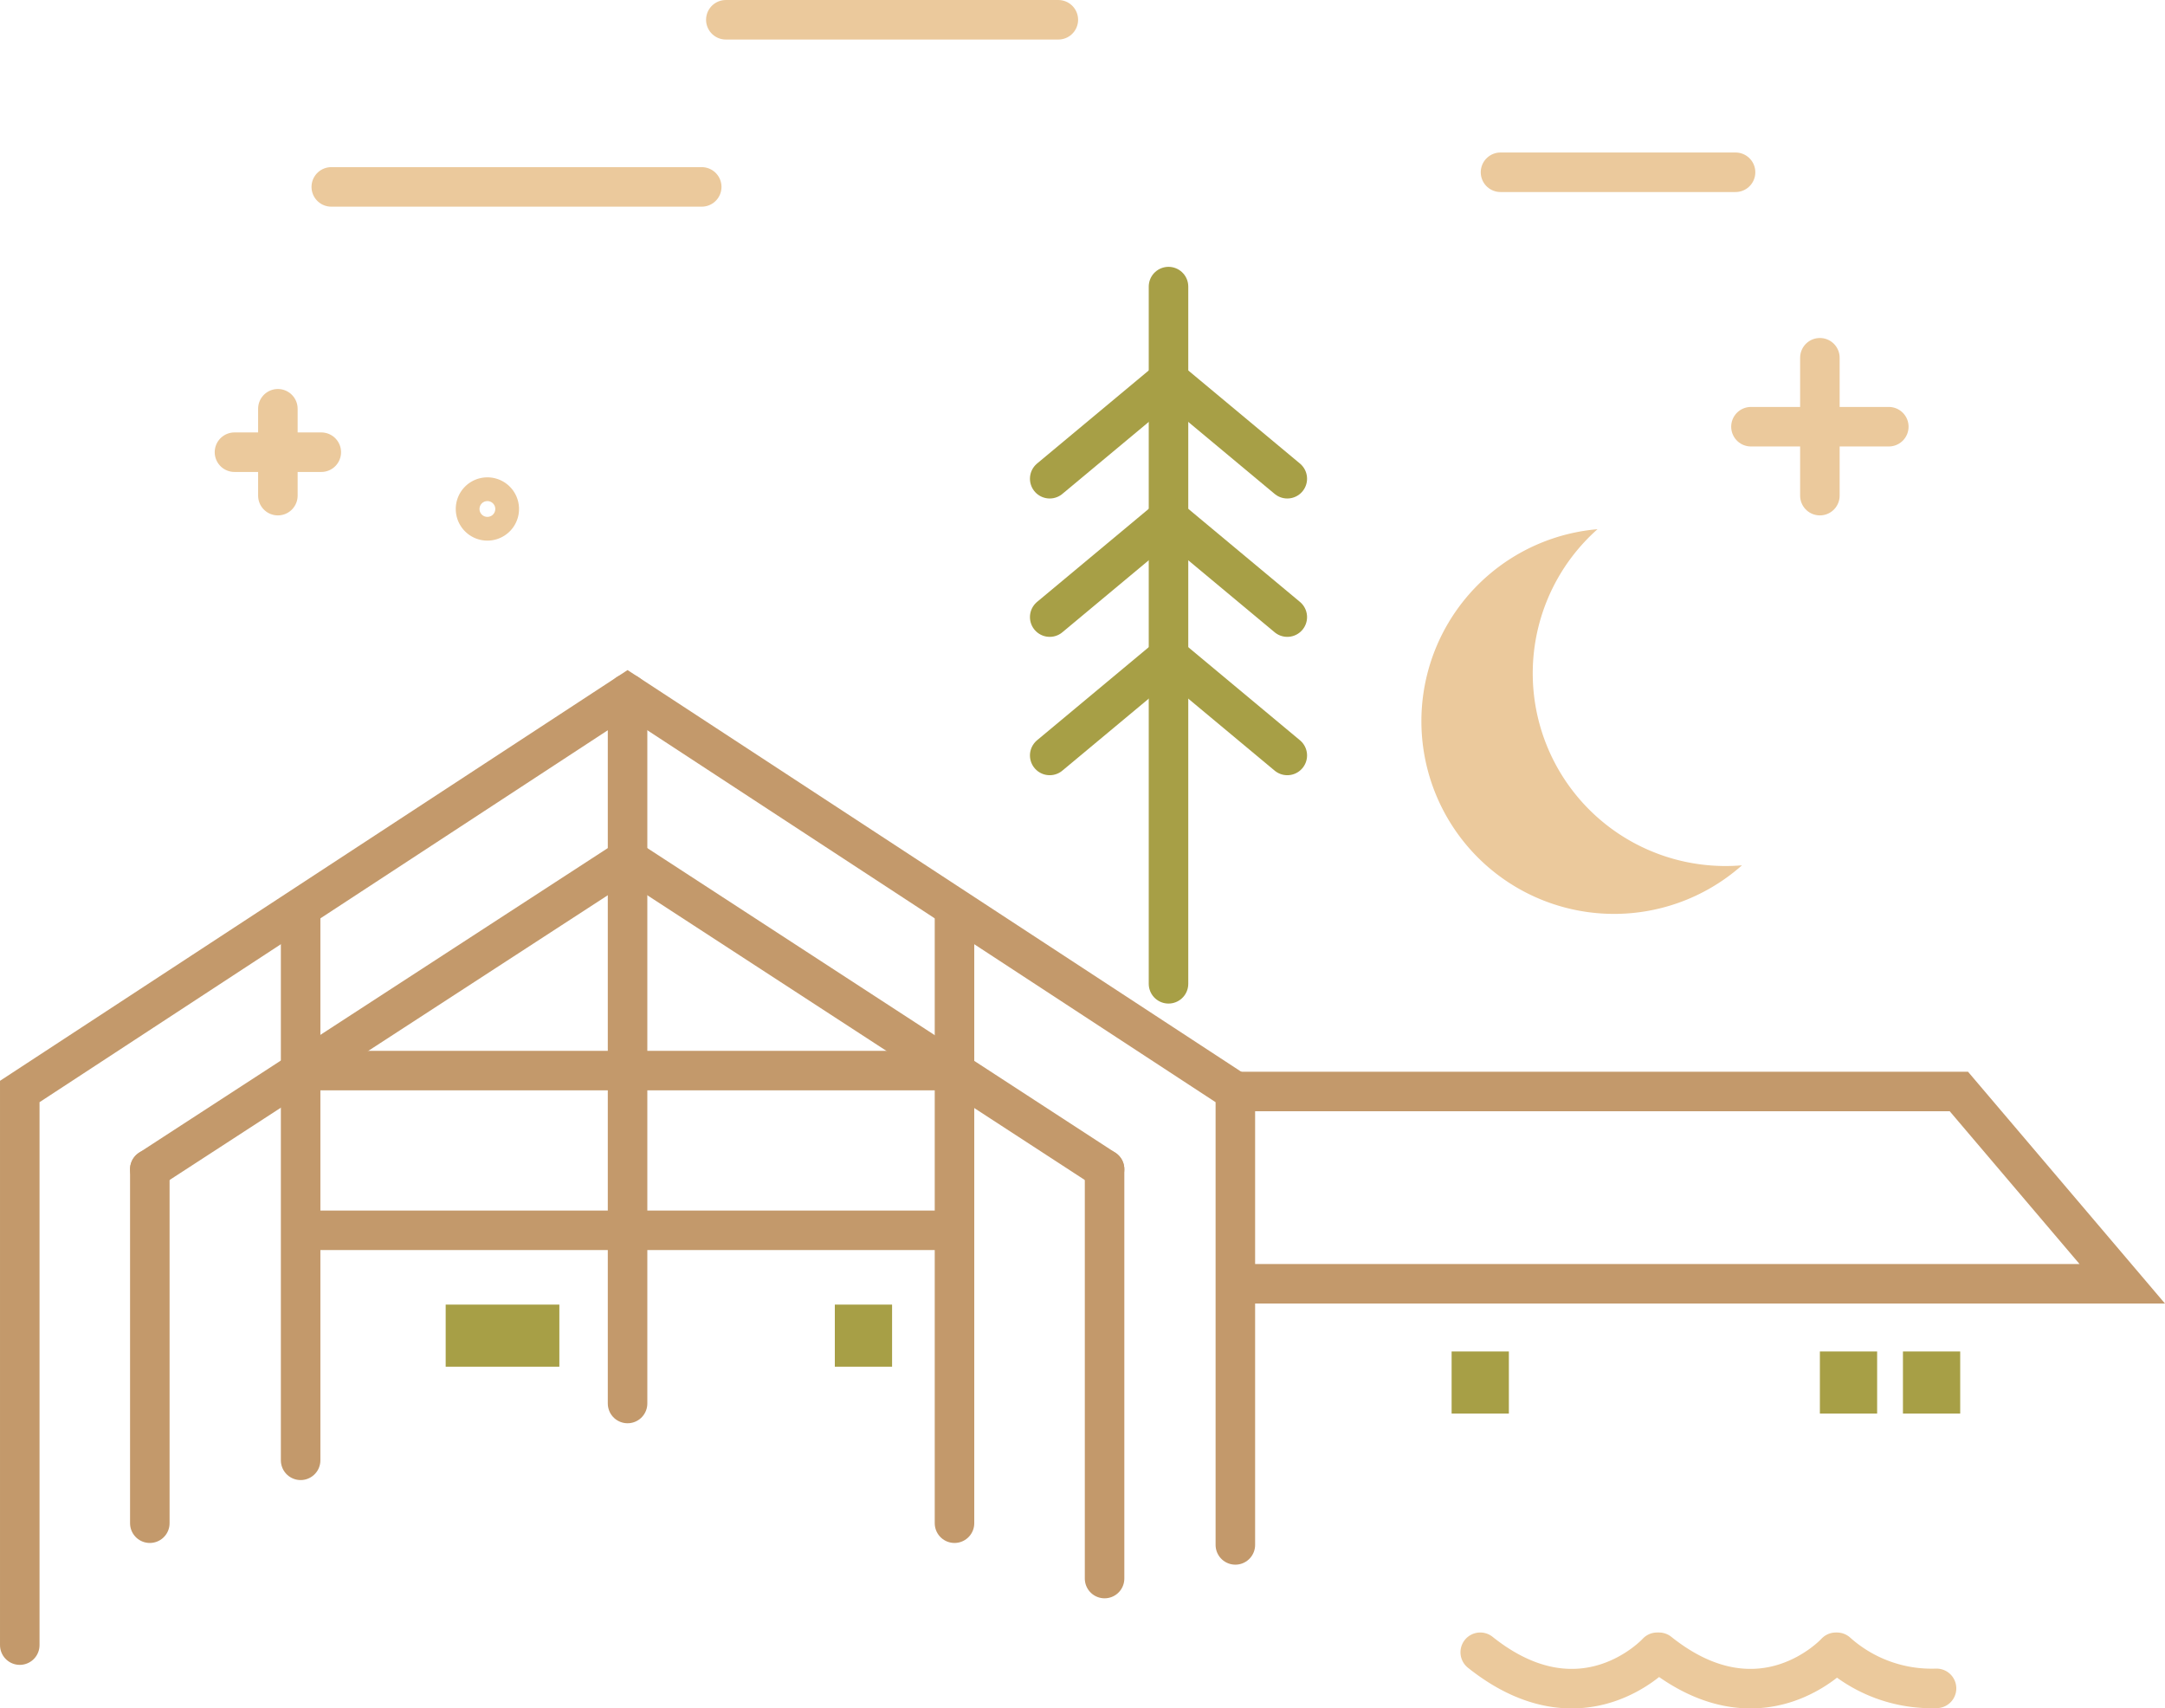 <svg xmlns="http://www.w3.org/2000/svg" viewBox="0 0 152.546 120.358"><defs><style>.a,.b,.d,.f{fill:none;stroke-linecap:round;stroke-width:2.785px;}.a{stroke:#a79f46;}.a,.b,.d{stroke-miterlimit:10;}.b,.f{stroke:#ebc99c;}.c{fill:#ebc99c;}.d{stroke:#c3996b;}.e{fill:#a79f46;}.f{stroke-linejoin:round;}</style></defs><line class="a" x1="82.333" y1="20.191" x2="82.333" y2="69.308"/><polyline class="a" points="90.703 43.474 82.333 36.499 73.963 43.474"/><polyline class="a" points="90.703 33.726 82.333 26.751 73.963 33.726"/><polyline class="a" points="90.703 53.221 82.333 46.246 73.963 53.221"/><line class="b" x1="23.342" y1="13.167" x2="49.444" y2="13.167"/><line class="b" x1="51.142" y1="1.393" x2="74.57" y2="1.393"/><line class="b" x1="105.726" y1="12.136" x2="122.287" y2="12.136"/><path class="c" d="M119.93,60.91a13.575,13.575,0,0,1-7.369-23.628,13.576,13.576,0,1,0,10.178,23.68A13.636,13.636,0,0,1,119.93,60.91Z"/><polyline class="d" points="1.393 115.897 1.393 76.896 44.218 48.87 87.043 76.896 87.043 108.838"/><polyline class="d" points="77.828 82.375 44.218 60.504 10.556 82.375"/><line class="d" x1="44.218" y1="98.876" x2="44.218" y2="48.87"/><line class="d" x1="21.182" y1="102.878" x2="21.182" y2="64.293"/><line class="d" x1="67.254" y1="107.309" x2="67.254" y2="64.293"/><line class="d" x1="22.114" y1="75.422" x2="66.322" y2="75.422"/><line class="d" x1="22.052" y1="86.675" x2="66.384" y2="86.675"/><line class="d" x1="10.556" y1="107.309" x2="10.556" y2="82.375"/><line class="d" x1="77.828" y1="111.208" x2="77.828" y2="82.375"/><polyline class="d" points="87.043 76.896 138.023 76.896 149.534 90.442 88.451 90.442"/><rect class="e" x="102.281" y="95.211" width="4.034" height="4.374"/><rect class="e" x="128.229" y="95.211" width="4.034" height="4.374"/><rect class="e" x="134.082" y="95.211" width="4.034" height="4.374"/><rect class="e" x="58.822" y="91.909" width="4.034" height="4.374"/><rect class="e" x="31.402" y="91.909" width="8.01" height="4.374"/><line class="b" x1="19.579" y1="28.797" x2="19.579" y2="34.917"/><line class="b" x1="22.638" y1="31.857" x2="16.521" y2="31.857"/><line class="b" x1="128.229" y1="25.204" x2="128.229" y2="34.917"/><line class="b" x1="133.085" y1="30.061" x2="123.372" y2="30.061"/><path class="b" d="M33.506,35.858a.836.836,0,1,0,.832-.836A.835.835,0,0,0,33.506,35.858Z"/><path class="f" d="M104.298,116.402c7.227,5.768,12.464,0,12.464,0h.13c7.225,5.768,12.463,0,12.463,0h.075a9.994,9.994,0,0,0,7.018,2.543"/></svg>